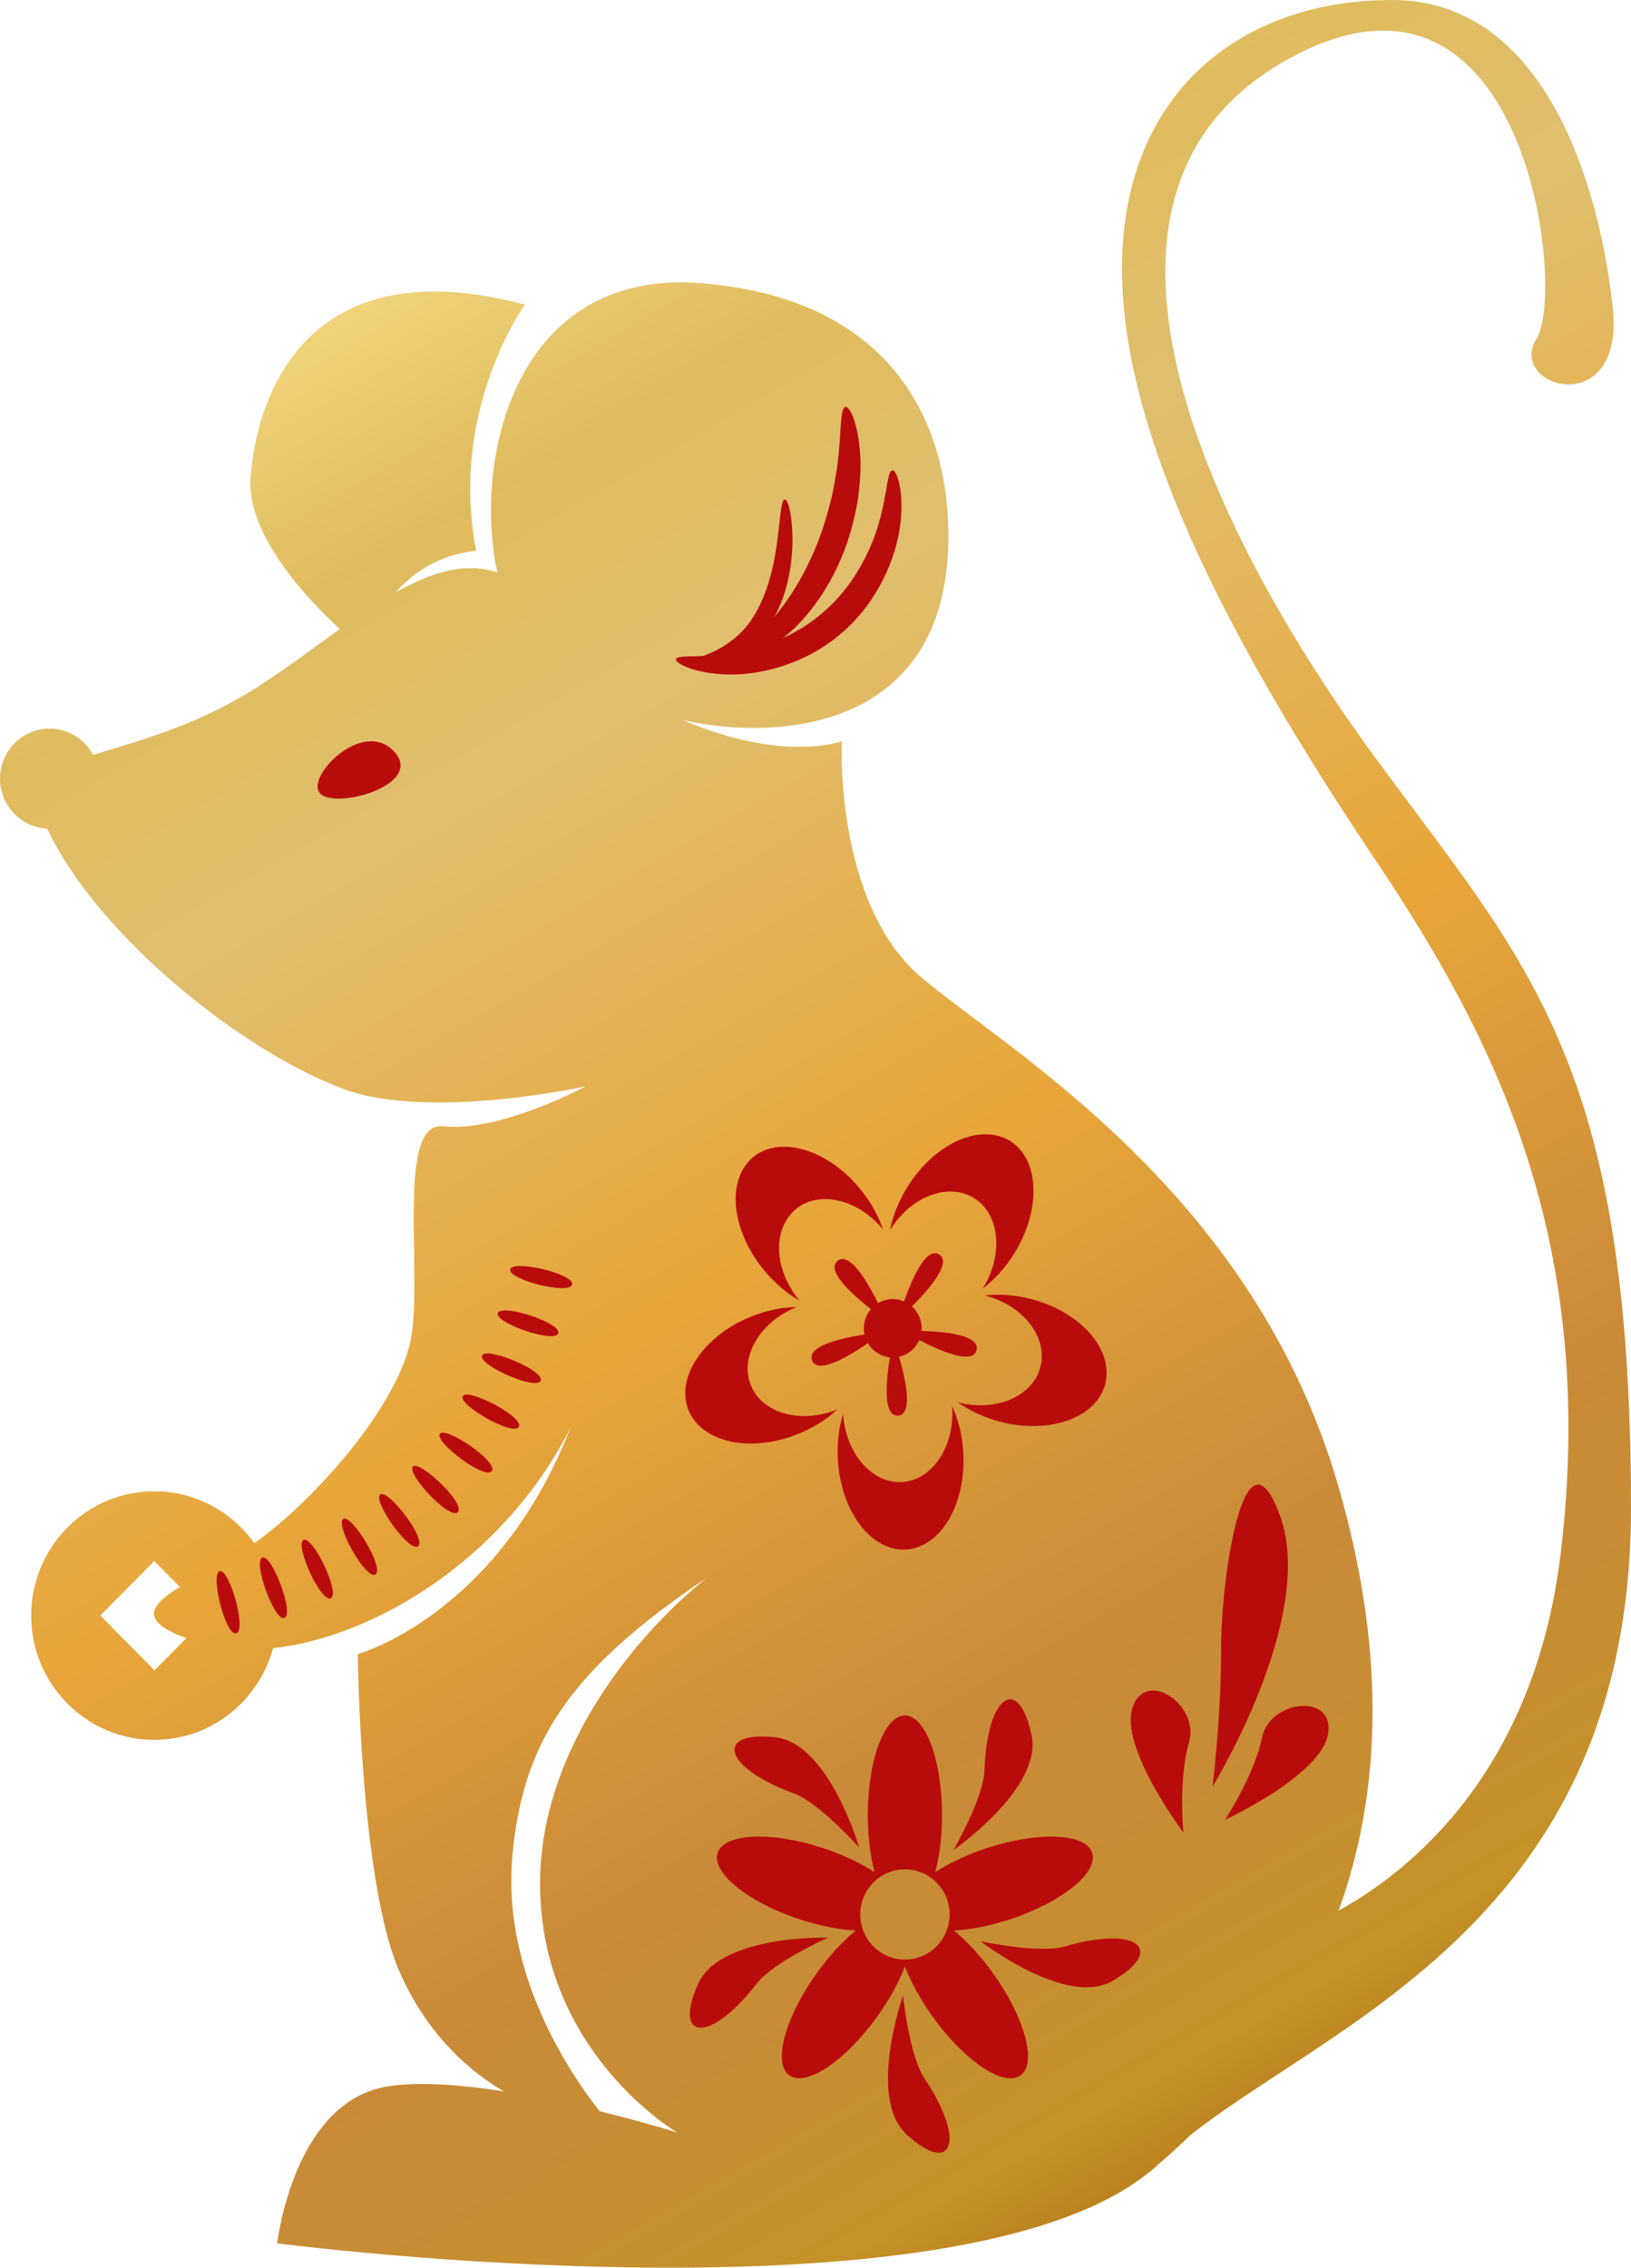 <svg width="41" height="57" viewBox="0 0 41 57" fill="none" xmlns="http://www.w3.org/2000/svg">
<path d="M1.691 38.399C0.48 39.621 0.484 41.599 1.691 42.815C2.901 44.038 4.857 44.038 6.064 42.815C7.275 41.593 7.275 39.618 6.064 38.399C4.857 37.18 2.898 37.177 1.691 38.399ZM3.878 39.237L5.241 40.614L3.884 41.984L2.521 40.607L3.878 39.237Z" fill="url(#paint0_linear_1610_2343)"/>
<path d="M21.16 18.629C21.16 18.629 20.969 22.702 23.15 24.558C25.334 26.413 31.501 29.935 33.644 37.359C35.79 44.784 33.797 50.432 28.971 54.53C24.145 58.629 6.969 56.386 6.969 56.386C6.969 56.386 7.368 52.826 9.742 52.442C12.116 52.058 17.023 53.601 17.023 53.601C17.023 53.601 13.576 51.591 13.576 47.336C13.576 43.08 17.482 39.445 19.322 38.673C14.534 41.555 13.199 43.48 12.887 46.564C12.503 50.353 15.395 53.447 15.395 53.447C15.395 53.447 11.717 53.33 10.051 49.578C9.05 47.326 8.994 41.577 8.994 41.577C8.994 41.577 12.503 40.607 14.34 35.888C12.272 39.987 7.677 42.075 5.072 41.303C2.468 40.528 4.689 39.911 6.22 38.906C7.752 37.901 10.126 35.271 10.357 33.491C10.588 31.712 9.992 28.187 11.137 28.309C12.578 28.464 14.724 27.305 14.724 27.305C14.724 27.305 10.834 28.165 8.672 27.383C5.684 26.3 1.242 22.51 0.783 19.571C2.009 18.875 4.152 18.721 6.376 17.328C8.597 15.936 10.666 13.769 12.503 14.389C11.892 11.605 12.902 6.732 17.644 7.119C22.386 7.507 23.889 10.597 23.839 13.618C23.761 18.317 19.625 18.645 17.176 18.103C19.706 19.184 21.16 18.629 21.16 18.629Z" fill="url(#paint1_linear_1610_2343)"/>
<path d="M13.196 7.658C13.196 7.658 11.28 10.288 11.97 13.844C9.745 14.078 9.134 16.32 9.134 16.32C9.134 16.32 6.146 13.999 6.298 11.989C6.454 9.979 7.68 6.187 13.196 7.658Z" fill="url(#paint2_linear_1610_2343)"/>
<path d="M28.974 54.533C31.988 51.245 41 49.197 41 37.904C41 26.612 38.352 24.214 34.505 18.954C30.659 13.693 26.217 5.031 32.268 1.55C38.32 -1.931 39.394 7.273 38.626 8.511C37.859 9.749 40.847 10.6 40.541 7.737C40.236 4.873 38.932 0 34.989 0C31.043 0 28.054 2.511 28.21 7.094C28.363 11.68 31.651 17.25 34.602 21.657C37.553 26.063 40.155 31.148 39.241 38.982C38.327 46.816 32.424 48.574 32.424 48.574L28.974 54.533Z" fill="url(#paint3_linear_1610_2343)"/>
<path d="M2.489 19.571C2.489 18.878 1.931 18.314 1.245 18.314C0.558 18.314 0 18.878 0 19.571C0 20.264 0.558 20.828 1.245 20.828C1.931 20.828 2.489 20.264 2.489 19.571Z" fill="url(#paint4_linear_1610_2343)"/>
<path d="M8.045 19.94C7.674 19.518 9.125 18.047 9.905 18.888C10.688 19.729 8.417 20.359 8.045 19.94Z" fill="#B80B0B"/>
<path d="M21.625 29.888C21.887 30.209 22.08 30.558 22.199 30.905C21.569 30.133 20.583 29.913 20.003 30.395C19.416 30.883 19.45 31.897 20.08 32.669L20.093 32.685C19.772 32.505 19.466 32.244 19.195 31.913C18.374 30.908 18.256 29.648 18.933 29.084C19.6 28.53 20.807 28.886 21.625 29.888Z" fill="#B80B0B"/>
<path d="M18.892 33.088C19.276 32.934 19.666 32.858 20.027 32.852C19.107 33.22 18.592 34.096 18.87 34.805C19.148 35.52 20.115 35.8 21.035 35.432L21.051 35.425C20.782 35.677 20.442 35.892 20.046 36.049C18.848 36.528 17.622 36.251 17.301 35.428C16.986 34.613 17.694 33.567 18.892 33.088Z" fill="#B80B0B"/>
<path d="M21.063 36.701C21.038 36.285 21.085 35.888 21.194 35.536C21.256 36.534 21.924 37.297 22.676 37.252C23.434 37.205 23.999 36.364 23.936 35.365V35.347C24.092 35.681 24.189 36.074 24.214 36.503C24.292 37.8 23.652 38.894 22.779 38.947C21.909 39.004 21.141 38.002 21.063 36.701Z" fill="#B80B0B"/>
<path d="M25.137 35.734C24.738 35.63 24.379 35.46 24.08 35.249C25.041 35.498 25.964 35.095 26.154 34.358C26.345 33.614 25.727 32.814 24.766 32.565L24.747 32.562C25.109 32.518 25.512 32.546 25.923 32.653C27.171 32.978 28.001 33.929 27.783 34.786C27.567 35.633 26.385 36.062 25.137 35.734Z" fill="#B80B0B"/>
<path d="M25.483 31.526C25.262 31.878 24.991 32.168 24.701 32.392C25.231 31.548 25.137 30.533 24.501 30.124C23.861 29.711 22.913 30.058 22.383 30.902L22.373 30.918C22.442 30.555 22.595 30.18 22.823 29.815C23.515 28.716 24.666 28.215 25.405 28.687C26.139 29.16 26.176 30.426 25.483 31.526Z" fill="#B80B0B"/>
<path d="M22.442 34.121C22.843 34.121 23.169 33.793 23.169 33.387C23.169 32.982 22.843 32.653 22.442 32.653C22.041 32.653 21.715 32.982 21.715 33.387C21.715 33.793 22.041 34.121 22.442 34.121Z" fill="#B80B0B"/>
<path d="M22.27 33.182C22.27 33.182 20.617 32.058 21.054 31.693C21.494 31.327 22.27 33.182 22.27 33.182Z" fill="#B80B0B"/>
<path d="M22.192 33.485C22.192 33.485 20.623 34.726 20.414 34.194C20.208 33.661 22.192 33.485 22.192 33.485Z" fill="#B80B0B"/>
<path d="M22.457 33.655C22.457 33.655 23.141 35.545 22.576 35.583C22.008 35.617 22.457 33.655 22.457 33.655Z" fill="#B80B0B"/>
<path d="M22.698 33.453C22.698 33.453 24.691 33.381 24.548 33.935C24.407 34.493 22.698 33.453 22.698 33.453Z" fill="#B80B0B"/>
<path d="M22.582 33.16C22.582 33.16 23.128 31.223 23.609 31.532C24.089 31.841 22.582 33.16 22.582 33.16Z" fill="#B80B0B"/>
<path d="M22.748 48.12C23.263 48.12 23.68 47 23.68 45.619C23.68 44.238 23.263 43.118 22.748 43.118C22.232 43.118 21.815 44.238 21.815 45.619C21.815 47 22.232 48.12 22.748 48.12Z" fill="#B80B0B"/>
<path d="M20.105 48.243C18.805 47.818 17.881 47.068 18.04 46.573C18.199 46.079 19.382 46.022 20.682 46.45C21.983 46.876 22.907 47.626 22.747 48.12C22.588 48.615 21.403 48.668 20.105 48.243Z" fill="#B80B0B"/>
<path d="M22.046 50.694C21.241 51.812 20.252 52.467 19.837 52.161C19.419 51.856 19.734 50.703 20.539 49.585C21.344 48.467 22.333 47.811 22.748 48.117C23.163 48.426 22.851 49.578 22.046 50.694Z" fill="#B80B0B"/>
<path d="M24.956 49.588C25.761 50.706 26.073 51.859 25.658 52.165C25.24 52.47 24.251 51.812 23.45 50.697C22.645 49.578 22.333 48.426 22.748 48.12C23.163 47.811 24.151 48.47 24.956 49.588Z" fill="#B80B0B"/>
<path d="M24.813 46.45C26.113 46.025 27.296 46.079 27.455 46.573C27.614 47.068 26.691 47.815 25.39 48.243C24.089 48.668 22.907 48.615 22.748 48.12C22.588 47.622 23.512 46.876 24.813 46.45Z" fill="#B80B0B"/>
<path d="M21.625 48.12C21.625 47.493 22.127 46.986 22.747 46.986C23.368 46.986 23.871 47.493 23.871 48.12C23.871 48.747 23.368 49.254 22.747 49.254C22.127 49.254 21.625 48.744 21.625 48.12Z" fill="url(#paint5_linear_1610_2343)"/>
<path d="M21.6 46.441C21.6 46.441 20.838 43.82 19.497 43.669C17.981 43.496 18.134 44.409 19.962 45.08C20.598 45.316 21.6 46.441 21.6 46.441Z" fill="#B80B0B"/>
<path d="M20.814 48.703C20.814 48.703 18.109 48.624 17.55 49.865C16.917 51.267 17.825 51.402 19.023 49.856C19.444 49.314 20.814 48.703 20.814 48.703Z" fill="#B80B0B"/>
<path d="M22.701 50.155C22.701 50.155 21.793 52.728 22.788 53.648C23.914 54.688 24.32 53.859 23.234 52.231C22.854 51.661 22.701 50.155 22.701 50.155Z" fill="#B80B0B"/>
<path d="M24.651 48.794C24.651 48.794 26.794 50.461 27.967 49.79C29.292 49.03 28.637 48.382 26.769 48.923C26.117 49.112 24.651 48.794 24.651 48.794Z" fill="#B80B0B"/>
<path d="M23.971 46.498C23.971 46.498 26.204 44.957 25.933 43.622C25.627 42.113 24.816 42.541 24.747 44.504C24.722 45.191 23.971 46.498 23.971 46.498Z" fill="#B80B0B"/>
<path d="M30.793 45.742C30.793 45.742 33.214 44.623 33.385 43.581C33.557 42.538 31.916 42.73 31.726 43.666C31.538 44.608 30.793 45.742 30.793 45.742Z" fill="#B80B0B"/>
<path d="M29.748 46.06C29.748 46.06 28.135 43.921 28.469 42.919C28.803 41.918 30.163 42.869 29.891 43.786C29.62 44.702 29.748 46.06 29.748 46.06Z" fill="#B80B0B"/>
<path d="M30.481 44.907C30.481 44.907 33.092 40.664 32.184 38.119C31.273 35.573 30.687 39.754 30.696 41.436C30.702 43.121 30.481 44.907 30.481 44.907Z" fill="#B80B0B"/>
<path d="M16.992 16.569C17.023 16.45 17.541 16.541 18.284 16.44C19.02 16.346 19.99 16.021 20.717 15.369C21.459 14.733 21.912 13.813 22.108 13.092C22.311 12.364 22.302 11.835 22.433 11.822C22.539 11.803 22.738 12.351 22.629 13.199C22.526 14.033 22.055 15.145 21.169 15.901C20.299 16.67 19.141 16.976 18.308 16.953C17.466 16.938 16.961 16.664 16.992 16.569Z" fill="#B80B0B"/>
<path d="M17.279 16.632C17.298 16.576 17.604 16.557 18.028 16.333C18.234 16.223 18.461 16.072 18.658 15.864C18.858 15.662 19.017 15.397 19.148 15.108C19.407 14.531 19.509 13.879 19.566 13.391C19.622 12.899 19.644 12.559 19.725 12.553C19.803 12.547 19.899 12.88 19.918 13.403C19.937 13.923 19.868 14.641 19.569 15.3C19.419 15.624 19.216 15.942 18.954 16.172C18.698 16.409 18.411 16.557 18.159 16.645C17.647 16.831 17.248 16.72 17.279 16.632Z" fill="#B80B0B"/>
<path d="M18.511 16.5C18.465 16.387 18.854 16.16 19.294 15.69C19.744 15.234 20.211 14.496 20.533 13.69C20.698 13.29 20.814 12.868 20.913 12.471C20.994 12.071 21.063 11.693 21.085 11.365C21.15 10.71 21.125 10.26 21.253 10.231C21.363 10.203 21.568 10.65 21.618 11.372C21.653 11.731 21.621 12.153 21.559 12.597C21.478 13.038 21.363 13.507 21.178 13.951C20.82 14.843 20.227 15.646 19.631 16.075C19.042 16.519 18.543 16.594 18.511 16.5Z" fill="#B80B0B"/>
<path d="M5.937 41.054C5.668 41.127 5.278 39.558 5.522 39.492C5.768 39.426 6.208 40.982 5.937 41.054Z" fill="#B80B0B"/>
<path d="M7.15 40.667C6.891 40.761 6.351 39.237 6.595 39.149C6.832 39.057 7.406 40.566 7.15 40.667Z" fill="#B80B0B"/>
<path d="M8.314 40.172C8.064 40.289 7.4 38.818 7.63 38.708C7.864 38.597 8.563 40.053 8.314 40.172Z" fill="#B80B0B"/>
<path d="M9.437 39.574C9.196 39.716 8.41 38.308 8.629 38.178C8.844 38.049 9.677 39.432 9.437 39.574Z" fill="#B80B0B"/>
<path d="M10.51 38.865C10.279 39.032 9.356 37.709 9.558 37.564C9.752 37.413 10.734 38.692 10.51 38.865Z" fill="#B80B0B"/>
<path d="M11.508 38.008C11.293 38.213 10.207 37.026 10.379 36.862C10.538 36.692 11.717 37.788 11.508 38.008Z" fill="#B80B0B"/>
<path d="M12.363 36.975C12.191 37.211 10.912 36.235 11.056 36.04C11.196 35.838 12.528 36.736 12.363 36.975Z" fill="#B80B0B"/>
<path d="M13.043 35.863C12.909 36.112 11.514 35.318 11.633 35.095C11.751 34.871 13.177 35.614 13.043 35.863Z" fill="#B80B0B"/>
<path d="M13.592 34.704C13.483 34.959 12.017 34.31 12.116 34.074C12.213 33.835 13.698 34.449 13.592 34.704Z" fill="#B80B0B"/>
<path d="M14.035 33.513C13.947 33.775 12.431 33.252 12.512 33.006C12.594 32.757 14.119 33.249 14.035 33.513Z" fill="#B80B0B"/>
<path d="M14.381 32.288C14.316 32.559 12.762 32.159 12.825 31.907C12.884 31.655 14.447 32.017 14.381 32.288Z" fill="#B80B0B"/>
<defs>
<linearGradient id="paint0_linear_1610_2343" x1="-14.141" y1="8.767" x2="17.514" y2="63.628" gradientUnits="userSpaceOnUse">
<stop stop-color="#E6D18F"/>
<stop offset="0.091" stop-color="#F2E1AC"/>
<stop offset="0.14" stop-color="#F5DA84"/>
<stop offset="0.257" stop-color="#E0BB5E"/>
<stop offset="0.36" stop-color="#E0BE6E"/>
<stop offset="0.573" stop-color="#E8A63A"/>
<stop offset="0.775" stop-color="#C98A39"/>
<stop offset="0.862" stop-color="#C78D32"/>
<stop offset="0.935" stop-color="#C49228"/>
<stop offset="1" stop-color="#B57316"/>
</linearGradient>
<linearGradient id="paint1_linear_1610_2343" x1="-2.615" y1="2.116" x2="29.041" y2="56.977" gradientUnits="userSpaceOnUse">
<stop stop-color="#E6D18F"/>
<stop offset="0.091" stop-color="#F2E1AC"/>
<stop offset="0.14" stop-color="#F5DA84"/>
<stop offset="0.257" stop-color="#E0BB5E"/>
<stop offset="0.36" stop-color="#E0BE6E"/>
<stop offset="0.573" stop-color="#E8A63A"/>
<stop offset="0.775" stop-color="#C98A39"/>
<stop offset="0.862" stop-color="#C78D32"/>
<stop offset="0.935" stop-color="#C49228"/>
<stop offset="1" stop-color="#B57316"/>
</linearGradient>
<linearGradient id="paint2_linear_1610_2343" x1="3.232" y1="-1.257" x2="34.888" y2="53.603" gradientUnits="userSpaceOnUse">
<stop stop-color="#E6D18F"/>
<stop offset="0.091" stop-color="#F2E1AC"/>
<stop offset="0.14" stop-color="#F5DA84"/>
<stop offset="0.257" stop-color="#E0BB5E"/>
<stop offset="0.36" stop-color="#E0BE6E"/>
<stop offset="0.573" stop-color="#E8A63A"/>
<stop offset="0.775" stop-color="#C98A39"/>
<stop offset="0.862" stop-color="#C78D32"/>
<stop offset="0.935" stop-color="#C49228"/>
<stop offset="1" stop-color="#B57316"/>
</linearGradient>
<linearGradient id="paint3_linear_1610_2343" x1="13.702" y1="-7.299" x2="45.357" y2="47.562" gradientUnits="userSpaceOnUse">
<stop stop-color="#E6D18F"/>
<stop offset="0.091" stop-color="#F2E1AC"/>
<stop offset="0.14" stop-color="#F5DA84"/>
<stop offset="0.257" stop-color="#E0BB5E"/>
<stop offset="0.36" stop-color="#E0BE6E"/>
<stop offset="0.573" stop-color="#E8A63A"/>
<stop offset="0.775" stop-color="#C98A39"/>
<stop offset="0.862" stop-color="#C78D32"/>
<stop offset="0.935" stop-color="#C49228"/>
<stop offset="1" stop-color="#B57316"/>
</linearGradient>
<linearGradient id="paint4_linear_1610_2343" x1="-7.151" y1="4.734" x2="24.505" y2="59.594" gradientUnits="userSpaceOnUse">
<stop stop-color="#E6D18F"/>
<stop offset="0.091" stop-color="#F2E1AC"/>
<stop offset="0.14" stop-color="#F5DA84"/>
<stop offset="0.257" stop-color="#E0BB5E"/>
<stop offset="0.36" stop-color="#E0BE6E"/>
<stop offset="0.573" stop-color="#E8A63A"/>
<stop offset="0.775" stop-color="#C98A39"/>
<stop offset="0.862" stop-color="#C78D32"/>
<stop offset="0.935" stop-color="#C49228"/>
<stop offset="1" stop-color="#B57316"/>
</linearGradient>
<linearGradient id="paint5_linear_1610_2343" x1="-3.12" y1="2.408" x2="28.535" y2="57.268" gradientUnits="userSpaceOnUse">
<stop stop-color="#E6D18F"/>
<stop offset="0.091" stop-color="#F2E1AC"/>
<stop offset="0.14" stop-color="#F5DA84"/>
<stop offset="0.257" stop-color="#E0BB5E"/>
<stop offset="0.36" stop-color="#E0BE6E"/>
<stop offset="0.573" stop-color="#E8A63A"/>
<stop offset="0.775" stop-color="#C98A39"/>
<stop offset="0.862" stop-color="#C78D32"/>
<stop offset="0.935" stop-color="#C49228"/>
<stop offset="1" stop-color="#B57316"/>
</linearGradient>
</defs>
</svg>
